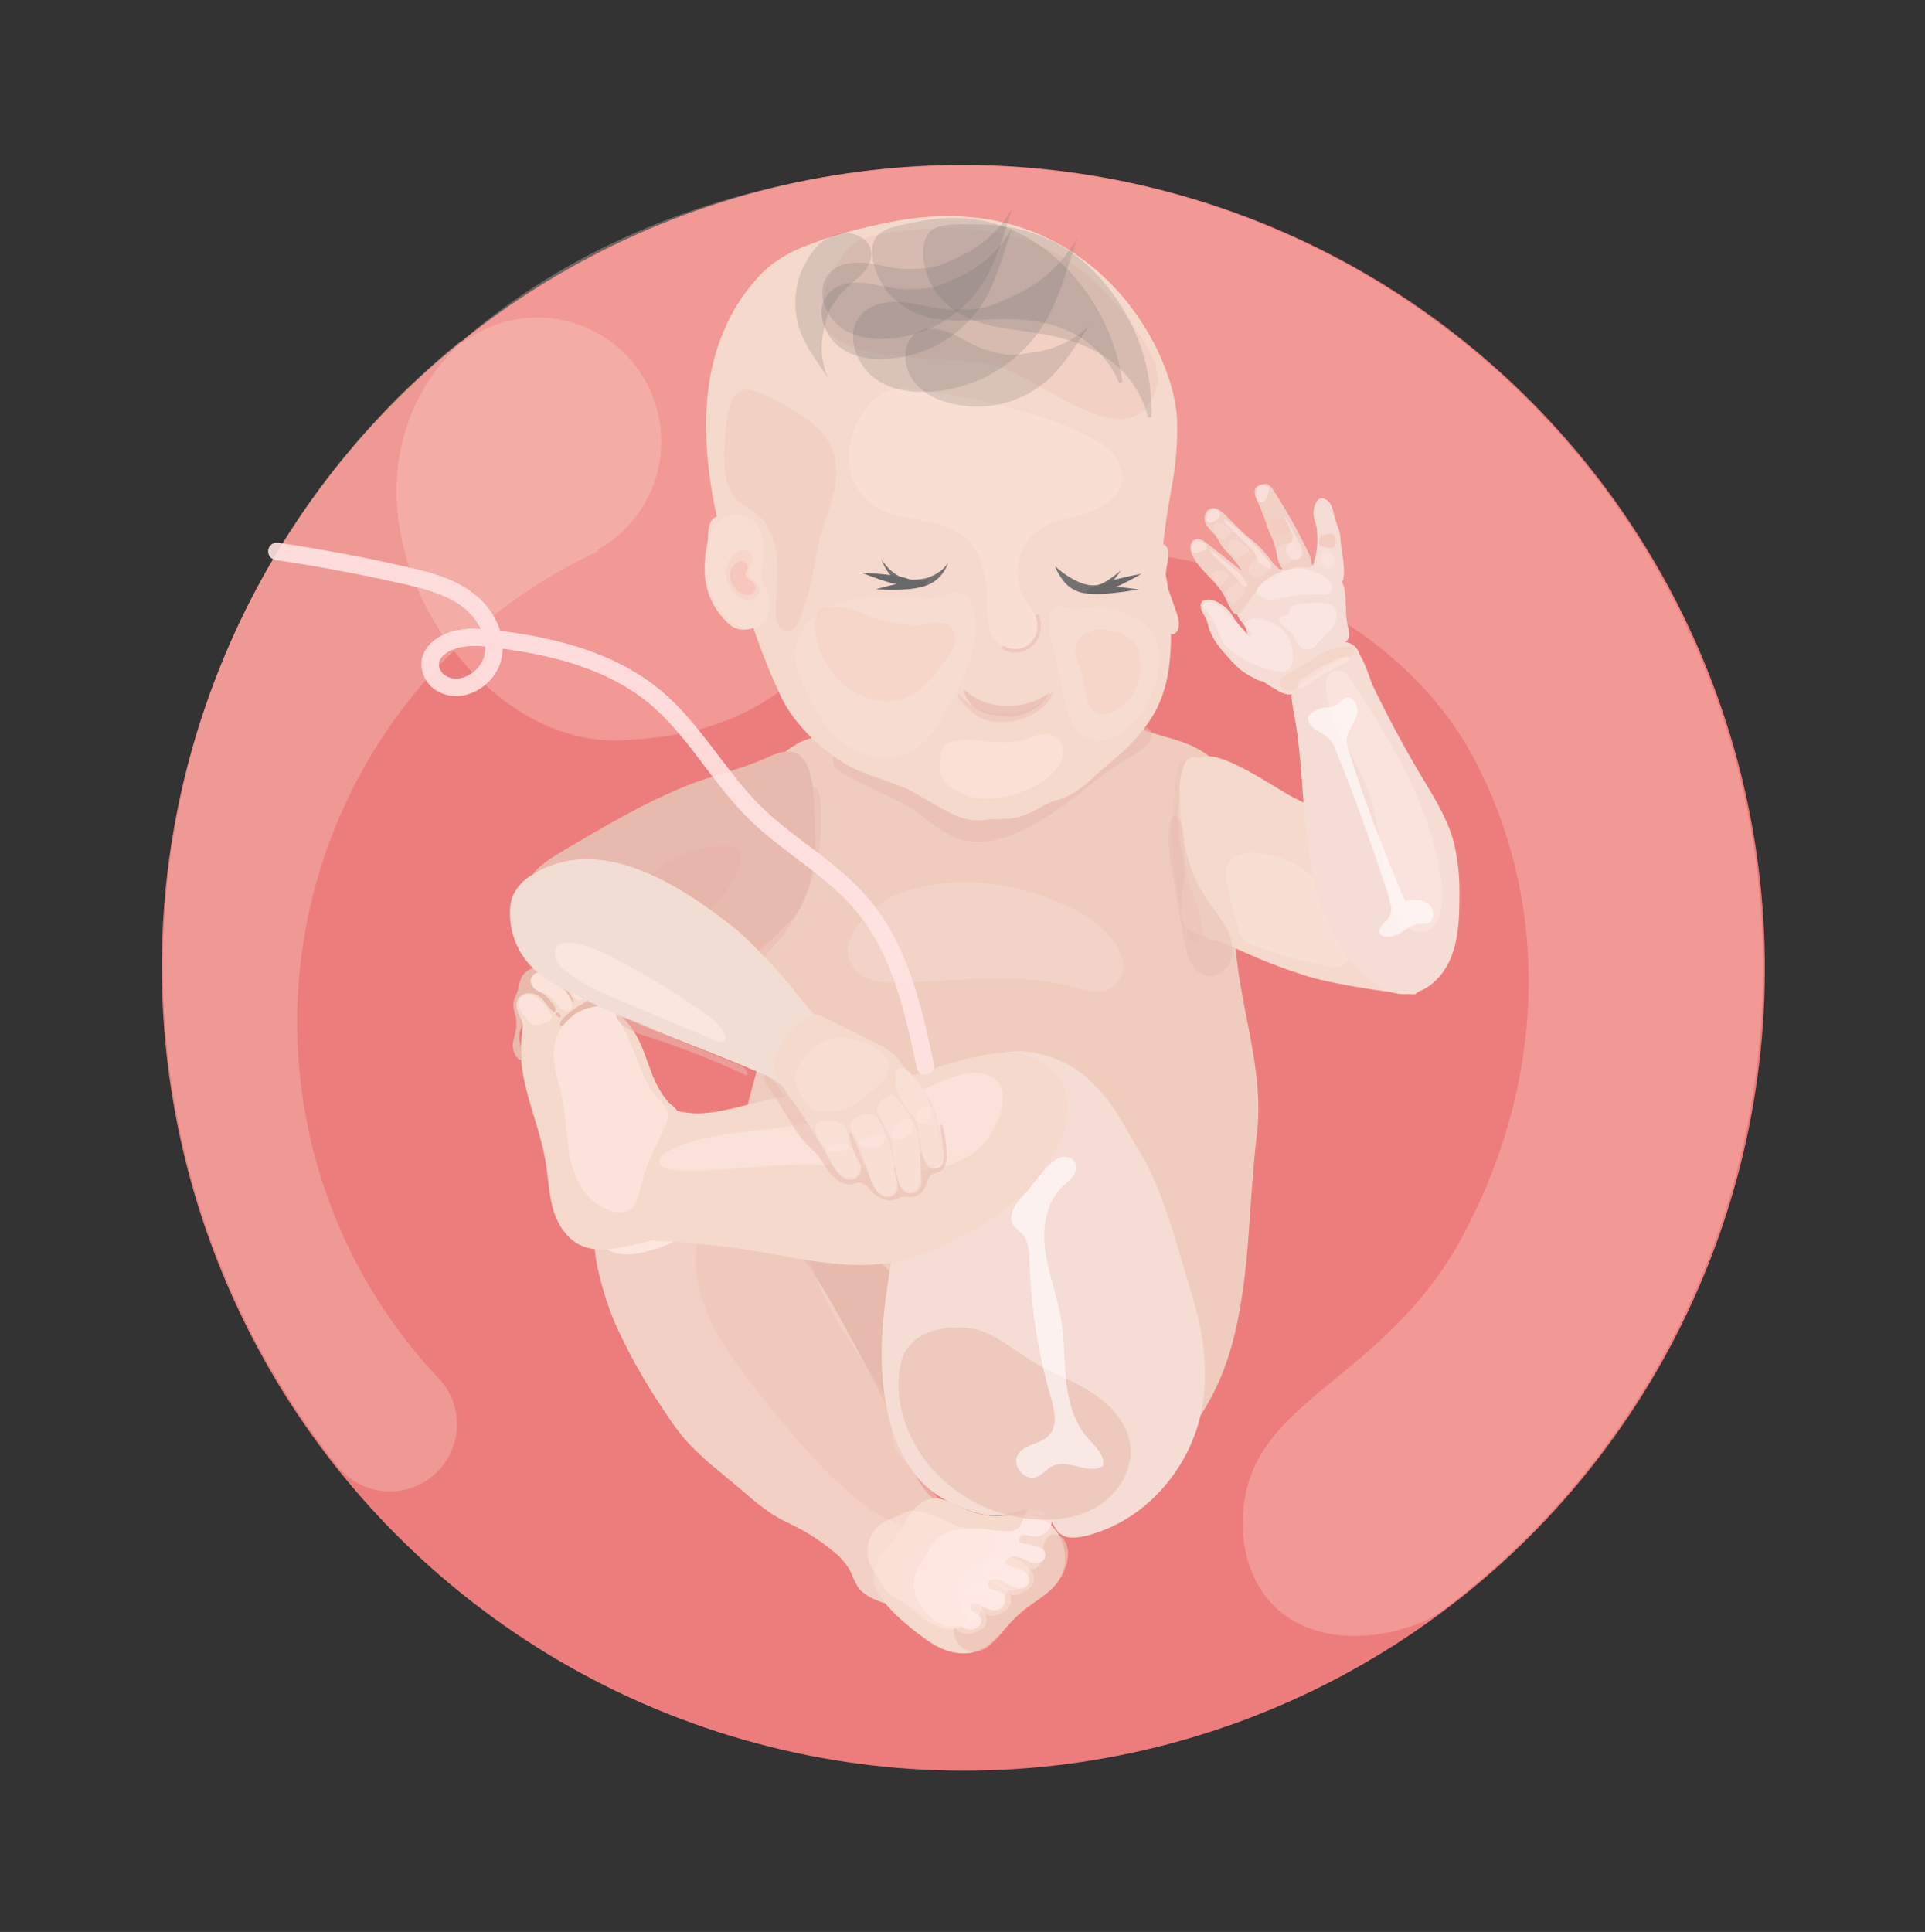 <svg width="280" height="281" xmlns="http://www.w3.org/2000/svg">
    <rect width="100%" height="100%" fill="#333333" stroke="none"/>
    <g fill="none" fill-rule="evenodd">
        <ellipse fill="#ED7D7D" fill-rule="nonzero" transform="rotate(-12.96 140.12 140.768)" cx="140.12" cy="140.768" rx="116.569" ry="116.785"/>
        <path d="M90.096 107.686c30.82-1.13 27.827-20.904 52.623-25.915 33.026-6.676 60.814 8.257 71.56 28.348 10.938 20.46 10.995 45.962-1.324 69.305-10.379 19.69-27.732 23.337-31.428 36.485-2.365 8.416.406 20.364 13.08 21.908 4.786.584 10.968-.756 14.74-3.246 42.834-31.87 58.601-88.806 38.28-138.23-20.32-49.424-71.542-78.716-124.353-71.114C102.738 28.174 83.8 35.82 68.85 48.2c-25.455 21.07-2.688 60.362 21.246 59.485z" fill="#FFD6CB" opacity=".3"/>
        <path d="M83.648 47.032a18.02 18.02 0 0 1 12.447 15.449 18.035 18.035 0 0 1-9.277 17.543l.171.19C65.048 90.338 49.292 110.4 44.634 134.147c-4.658 23.747 2.348 48.29 18.834 65.979a9.775 9.775 0 0 1 2.541 9.96 9.737 9.737 0 0 1-17.232 2.743C9.186 162.575 17.347 89.757 67.076 49.549c.05.114.108.228.159.343a17.954 17.954 0 0 1 16.414-2.858z" fill="#F5D9CC" opacity=".3"/>
        <path d="M110.518 112.031c-2.137 1.423-6.093 4.783-6.556 7.311a25.123 25.123 0 0 0-.057 9.756c1.47 6.848 6.67 12.672 7.044 19.691.266 5.024-2.03 9.814-2.752 14.794-1.046 7.17 1.186 14.393 1.51 21.634.202 4.56-.35 9.191.633 13.644.913 4.16 25.735 17.15 32.969 21.139 3.113 1.702 20.998-.96 23.37-3.862 8.584-10.538 13.225-14.825 14.854-35.488.343-4.376.723-11.097 1.268-15.454 1.376-11.167-3.842-21.457-3.125-32.687.26-4.033 1.027-8.054.786-12.068-.241-4.015-1.661-8.258-4.895-10.665-3.233-2.407-7.38-2.585-10.911-4.306-2.638-1.27-4.914-3.405-7.78-4.028-1.99-.431-4.057-.088-6.067.255l-31.301 5.348c-4.007.622-4.527 2.013-8.99 4.986z" fill="#F0CCBF" fill-rule="nonzero"/>
        <path d="M111.234 138.995c-.678.635-1.553 1.27-2.46 1.073-1.344-.318-1.579-2.16-1.268-3.513 1.148-4.967 5.427-8.587 7.355-13.307.526-1.27 1.807-8.714 3.398-8.803 1.699-.096 1.128 7.05 1.02 8.086a26.64 26.64 0 0 1-8.045 16.464z" fill="#E3AFA5" fill-rule="nonzero" opacity=".32"/>
        <path d="M86.742 177.925c.488-2 .45-3.176 1.015-4.262 2.238-4.326 5.528-8.01 9.973-9.363a8.943 8.943 0 0 1 5.25.045c2.206.686 4.171 2.16 6.086 3.601 6.042 4.567 10.448 9.014 16.484 13.58a80.934 80.934 0 0 1 10.05 9.668c4.551 5.317 7.797 10.913 9.306 17.823-3.296 3.881-11.114 3.634-15.66.839-6.568-4.034-8.667-13.339-14.132-19.056a25.797 25.797 0 0 0-7.418-5.19 40.802 40.802 0 0 0-16.066-4.198 7.722 7.722 0 0 1-3.322-.635c-1.04-.514-1.845-1.696-1.566-2.852z" fill="#F5D9CC"/>
        <path d="M86.742 177.925c.488-2 .45-3.176 1.015-4.262 2.238-4.326 5.528-8.01 9.973-9.363a8.943 8.943 0 0 1 5.25.045c2.206.686 4.171 2.16 6.086 3.601 6.042 4.567 10.448 9.014 16.484 13.58a80.934 80.934 0 0 1 10.05 9.668c4.551 5.317 7.797 10.913 9.306 17.823-3.296 3.881-11.114 3.634-15.66.839-6.568-4.034-8.667-13.339-14.132-19.056a25.797 25.797 0 0 0-7.418-5.19 40.802 40.802 0 0 0-16.066-4.198 7.722 7.722 0 0 1-3.322-.635c-1.04-.514-1.845-1.696-1.566-2.852z" fill="#E8B9AD"/>
        <path d="M89.462 192.464a81.657 81.657 0 0 0 7.07 12.615 39.588 39.588 0 0 0 3.17 4.358c1.425 1.556 2.968 3 4.615 4.319l4.546 3.811a30.762 30.762 0 0 0 3.652 2.782c1.154.705 2.371 1.27 3.563 1.868a29.338 29.338 0 0 1 5.028 3.353 9.522 9.522 0 0 1 2.536 2.859c.321.79.685 1.561 1.09 2.312.862 1.27 2.34 1.867 3.71 2.363.14.066.295.094.45.082.399-.07.481-.635.487-1.073a26.246 26.246 0 0 1 1.173-8.137 11.135 11.135 0 0 1 5.161-6.034 10.692 10.692 0 0 1-3.081-4.713c-1.813-5.082-4.286-9.916-6.759-14.711-1.071-2.084-2.238-4.11-3.34-6.18-7.768-14.54-12.282-15.575-13.404-17.722-2.688-5.17-.539-5.946-4.622-9.852-4.083-3.906-9.7 2.134-12.357 3.906-2.656 1.773-5.554 6.117-5.776 9.789-.247 4.294 1.427 10.055 3.088 14.005z" fill="#F2D0C6"/>
        <path d="M101.362 181.152c-1.09 6.644 2.803 13.428 7.006 18.884 5.377 6.987 11.184 14.17 18.019 19.398 1.325 1.01 7.316 3.85 8.876 4.085 1.56.235 3.284-.547 3.665-2.154.234-1.01-8.274-9.527-8.617-10.53-1.515-4.543.508-4.32-1.946-8.41-4.058-6.753-9.46-13.067-10.86-20.81-.362-1.975-.444-4.007-1.078-5.926-1.09-3.29-9.39-11.929-12.82-9.07-1.154.959-.07 4.7-.171 6.066-.229 2.972-1.598 5.545-2.074 8.467z" fill="#EDC4B6" opacity=".61"/>
        <path d="M134.908 238.61c2.168 1.544 4.882 2.376 7.202 1.538 2.606-.94 4.14-3.69 6.252-5.539 2.111-1.848 4.97-2.966 6.112-5.666a6.515 6.515 0 0 0-.33-5.456 6.1 6.1 0 0 0-4.299-3.176c-1.268-.19-2.536.108-3.804.197a12.065 12.065 0 0 1-5.649-1.01c-1.534-.667-3.068-1.677-4.666-1.55-1.902.146-3.272 1.906-4.166 3.652-1.42 2.833-4.558 4.618-4.501 7.953.044 3.214 5.433 7.343 7.849 9.058z" fill="#F5D9CC"/>
        <path d="M151.722 225.1a8.386 8.386 0 0 1-.4 2.192 1.27 1.27 0 0 1-1.629.864c.14 1.988-1.579 3.595-3.347 3.131a2.542 2.542 0 0 1-1.083 2.189 2.532 2.532 0 0 1-2.423.263 3.494 3.494 0 0 1-3.957 2.807c-.5 1.137.33 2.776 1.471 3.348 1.107.5 2.399.348 3.36-.394a13.963 13.963 0 0 0 2.429-2.54 21.054 21.054 0 0 1 3.132-3.012c1.585-1.238 3.366-2.248 4.622-3.893.925-1.213 2.092-3.945 1.052-5.749-1.173-2.083-2.967-1.099-3.227.794z" fill="#EDC4B6" opacity=".71"/>
        <path d="M147.043 231.897c.373.116.775.096 1.135-.057a5.126 5.126 0 0 0 1.338-.693c.338-.216.605-.527.767-.895a1.96 1.96 0 0 0-.127-1.493 3.683 3.683 0 0 0-.97-1.188c-1.591-1.36-5.072-2.109-6.27 0-.571.997.17 1.57 1.001 2.115.945.616 2.137 1.823 3.126 2.21z" fill="#FFE6DF" opacity=".44"/>
        <path d="M144.076 235.003a2.406 2.406 0 0 0 1.477-.35 2.538 2.538 0 0 0 1.401-1.27 2.093 2.093 0 0 0-.152-1.607 3.307 3.307 0 0 0-1.097-1.213c-1.566-1.08-3.988-.927-5.072.635-.792 1.118-.127 1.493.837 2.083.818.477 1.661 1.557 2.606 1.722z" fill="#FFE6DF" opacity=".44"/>
        <path d="M140.082 237.563a3.07 3.07 0 0 0 2.536-.566c.241-.122.457-.29.634-.495a1.711 1.711 0 0 0 .164-1.525 3.125 3.125 0 0 0-.919-1.32 3.046 3.046 0 0 0-2.86-.814c-2.212.718-1.68 3.983.445 4.72z" fill="#FFE6DF" opacity=".44"/>
        <path d="M134.959 225.824c-.235.56-3.17 3.38-1.573 6.632 2.796 5.621 6.144 3.741 6.417 4.008.686.706 1.808.74 2.536.076.353-.32.467-.829.285-1.27-.361-.718-1.642-.858-1.528-1.633a.634.634 0 0 1 .678-.47c.312.055.608.176.869.356.856.489 1.864.902 2.714.552.85-.349 1.204-1.822.399-2.413a4.337 4.337 0 0 0-1.325-.413c-.444-.146-.9-.635-.704-1.093a.672.672 0 0 1 .368-.324 2.494 2.494 0 0 1 2.048.33c.613.4 1.291.69 2.003.858a1.33 1.33 0 0 0 1.56-1.073c.07-.8-.679-1.487-1.401-1.753a10.48 10.48 0 0 1-2.175-.737c.12-.681.747-1.151 1.433-1.074.666.1 1.31.316 1.902.636.58.325 1.264.405 1.902.222a1.194 1.194 0 0 0 .488-1.728 1.642 1.642 0 0 0-.735-.47 8.457 8.457 0 0 0-2.27-.54.855.855 0 0 1-.374-.089c-.393-.235-.222-.94.177-1.099.424-.083.862-.05 1.268.096 1.174.274 2.38-.3 2.91-1.385.476-1.112-.133-2.776-1.268-3.1a1.855 1.855 0 0 0-1.306.134 2.41 2.41 0 0 0-1.027.946c-.443.756-.551 1.791-1.21 2.325a2.62 2.62 0 0 1-1.852.362c-3.982-.254-9.212-1.563-11.21 3.131z" fill="#FFEBE7" opacity=".86"/>
        <path d="M129.538 220.946a4.942 4.942 0 0 0-3.341 5.291c.042.421.145.834.304 1.226.178.39.39.765.634 1.118l1.268 1.995c.322.56.731 1.066 1.211 1.499.342.273.767.387 1.135.635 4.159 2.744 3.48 3.176 6.251 4.078a3.962 3.962 0 0 0 3.088-.273c.228-.178.488-.337.52-.636a1.96 1.96 0 0 0-.197-.933 20.045 20.045 0 0 1-.963-2.103 5.676 5.676 0 0 1 .234-3.252 2.427 2.427 0 0 1 .881-1.435c.28-.138.573-.245.875-.318 1.008-.35 1.725-1.309 2.708-1.721.324-.092.627-.245.894-.451.532-.528.31-1.57-.184-2.217a2.991 2.991 0 0 0-2.086-1.182c-.501-.038-.99.07-1.484.077a6.628 6.628 0 0 1-2.536-.636c-1.705-.705-3.38-1.613-5.154-1.905-1.776-.292-2.017.324-4.052 1.143" fill="#FFE6DF" opacity=".52"/>
        <path d="M94.224 181.978a18.444 18.444 0 0 0 5.135-2.135 7.963 7.963 0 0 0 3.405-4.446c.203-.737.279-1.524.532-2.242.254-.718.634-1.34.945-2.04a6.363 6.363 0 0 0 .368-3.251 4.626 4.626 0 0 0-1.833-3.227c-1.23-.807-2.732-.572-4.032-.152a18.226 18.226 0 0 0-9.637 7.412c-1.192 1.823-2.91 5.476-2.105 7.908 1.129 3.354 4.958 2.827 7.222 2.173z" fill="#FFEBE7" fill-rule="nonzero" opacity=".81"/>
        <path d="M171.395 120.358c.184 3.36 1.383 5.87.761 8.258-.621 2.388-.393 6.409 1.11 6.872 6.517 2.008 8.514 3.9 17.017 6.53 3.537 1.093 11.608 2.363 15.298 2.617 1.414.095 1.814-5.234 3.17-5.628a4.118 4.118 0 0 0 2.961-2.775 4.644 4.644 0 0 0-.45-2.922c-.976-2.173-2.726-3.894-4.438-5.552-2.422-2.356-3.36-1.645-6.08-3.646-3.342-2.458-8.68-6.263-12.433-8.029-2.568-1.206-11.127-7.507-13.84-5.818-2.816 1.734-3.221 6.778-3.076 10.093z" fill="#F5D9CC" fill-rule="nonzero"/>
        <path d="M131.028 116.712c3.1 1.582 5.51 4.485 8.876 5.418 7.304 2.033 16.174-6.13 20.834-9.629 1.635-1.226 3.468-2.172 5.141-3.347 1.674-1.175 1.7-2.008 1.598-2.478a1.091 1.091 0 0 0-.983-.902c-.419.06-.795.29-1.04.636-1.375 1.499-.633.514-2.003 2.02-1.61 1.778-2.796 2.254-4.818 3.544-3.532 2.248-2.2 1.27-5.814 3.41-3.614 2.141-8.54 4.123-12.313 2.186-6.923-3.557-13.314-4.745-16.693-7.305-2.625-1.994-3.215.762-2.175 1.55 1.947 1.455 7.767 4.059 9.39 4.897z" fill="#E8B9AD" opacity=".53"/>
        <path d="M171.281 112.082a48.748 48.748 0 0 0 1.598 23.787c.19.579.697 1.27 1.236 1.004.197-.138.34-.34.406-.572 2.593-6.46 2.137-13.707 1.268-20.611a10.051 10.051 0 0 0-.805-3.24c-.951-1.86-3.202-3.074-3.703-.368z" fill="#E8B9AD" fill-rule="nonzero" opacity=".22"/>
        <path d="M172.308 111.142a8.907 8.907 0 0 0-.722 3.576c-.01 1.222.05 2.443.177 3.658.195 2.202.406 4.407.634 6.613.075 1.152.26 2.294.552 3.41.31 1.049.805 2.033 1.135 3.075.405 1.27.564 2.617.906 3.92.068.371.234.718.482 1.003.545.533 1.471.374 2.118 0a5.368 5.368 0 0 0 2.174-3.45c.233-1.377.394-2.766.482-4.16.171-1.442.526-2.858.634-4.3a23.747 23.747 0 0 0-.754-6.155c-.374-1.855-.786-3.811-1.978-5.266a11.903 11.903 0 0 0-1.738-1.645c-1.204-1.016-3.189-2.223-4.102-.28z" fill="#F5D9CC" fill-rule="nonzero"/>
        <path d="M170.267 119.539c-.54 2.477-.133 5.043.279 7.546.551 3.354 1.103 6.714 1.775 10.049a9.96 9.96 0 0 0 .951 2.979 3.526 3.526 0 0 0 2.41 1.842c1.515.228 2.985-.991 3.423-2.465a6.031 6.031 0 0 0-.685-4.446 38.674 38.674 0 0 0-2.593-3.811 22.203 22.203 0 0 1-3.538-8.48c-.196-1.048-.196-2.306-.59-3.297-.36-.883-1.166-1.137-1.432.083z" fill="#E3AFA5" fill-rule="nonzero" opacity=".32"/>
        <path d="M178.452 126.215a4.976 4.976 0 0 0 .07 2.54c.443 2.118.98 4.212 1.61 6.282a3.053 3.053 0 0 0 2.352 2.471 58.77 58.77 0 0 0 10.886 3.075 3.462 3.462 0 0 0 1.598 0 2.433 2.433 0 0 0 1.515-2.357 6.876 6.876 0 0 0-.824-2.858c-1.61-3.507-3.722-7.966-7.374-9.744-2.402-1.162-8.603-3.201-9.833.59z" fill="#FFEFEC" opacity=".26"/>
        <path d="M102.497 83.581a10.724 10.724 0 0 0 3.17 6.847c.34.37.744.676 1.192.902.913.375 1.941.342 2.828-.089a4.689 4.689 0 0 0 1.965-1.842c1.554-2.54 1.091-5.678 0-8.429a11.248 11.248 0 0 0-2.136-3.665c-1.04-1.124-4.704-3.48-6.055-1.55-.596.852-.425 2.541-.583 3.488a19.809 19.809 0 0 0-.38 4.338z" fill="#F5D9CC"/>
        <path d="M166.361 65.377a4.25 4.25 0 0 0-.05 2.756c.424 1.906 1.077 3.703 1.445 5.596.457 1.89.374 3.872-.24 5.717a23.904 23.904 0 0 0 1.388-8.854 26.17 26.17 0 0 0-.634-4.383c-.222-1.03-1.021-2.687-1.909-.832z" fill="#6B6B6B" opacity=".2"/>
        <path d="M128.77 46.493c-.595 4.522-3.987 8.314-7.462 11.54-3.474 3.228-6.403 6.905-9.294 10.545-5.072 6.422-5.472 14.971-6.448 11.618-3.747-12.863-3.722-23.839-.495-31.55a26.39 26.39 0 0 1 6.144-9.3c2.485-2.311 7.78-5.182 11.285-3.855 4.198 1.614 6.816 6.771 6.27 11.002z" fill="#F5D9CC"/>
        <path d="M170.71 69.175c.433-2.753.596-5.542.489-8.327-.634-11.211-14.26-35.405-43.982-28.044-15.349 3.811-20.148 14.025-21.924 27.65-1.902 14.724-1.084 19.545 3.132 27.205 1.338 2.433 4.305 6.923 6.436 11.065.995 1.937 2.498 5.59 4.045 5.507 5.192-.273 3.1-14.559 8.204-15.588l28.321-5.716c2.34-.47 4.673-.978 7.018-1.417 1.345-.254 6.645 8.798 6.543 7.49-.659-8.576 1.37-17.303 1.719-19.825z" fill="#F5D9CC"/>
        <path d="M144.875 49.408c3.639.178 6.91 2 9.738 4.103 4.286 3.176 12.573 1.461 14.513 6.352 1.813 4.555-.527 13.638-.38 18.554.094 3.176 1.23 5.38 1.495 10.69.305 6.231-.215 10.436-1.997 13.974-1.439 2.871-4 5.609-6.6 7.705-2.89 2.331-4.691 4.846-8.33 5.717-1.725.425-3.805 2.648-7.438 2.617-3.03 0-2.073.21-4.171.178-2.961-.045-7.609-3.678-10.271-4.764-3.69-1.493-6.53-2.001-9.783-4.262-3.443-2.389-6.67-5.793-8.242-9.363a90.556 90.556 0 0 1-3.944-9.953 14.247 14.247 0 0 1-.323-6.174c.437-2.478 1.16-3.958 1.902-6.352.742-2.395.425-4.828.754-7.241.755-5.52 4.724-10.163 8.528-14.514a21.739 21.739 0 0 1 4.02-3.85c1.825-1.226 3.975-1.905 6.092-2.54 2.536-.782 5.13-1.57 7.773-1.684 2.365-.133 4.324.693 6.664.807z" fill="#F5D9CC"/>
        <path d="M138.915 92.296c.137.91-.09 1.837-.634 2.579a26.676 26.676 0 0 1-1.946 2.68 14.305 14.305 0 0 1-3.1 3.176 8.292 8.292 0 0 1-7.419.692 11.463 11.463 0 0 1-5.706-5.005 10.572 10.572 0 0 1-1.585-5.812 2.595 2.595 0 0 1 .324-1.27c.256-.368.619-.647 1.04-.8 1.844-.756 3.898.063 5.756.768a21.282 21.282 0 0 0 7.678 1.652c1.832 0 4.876-1.423 5.592 1.34z" fill="#F79084" opacity=".11"/>
        <path d="M106.67 74.873a3.587 3.587 0 0 0-2.594 1.46 7.355 7.355 0 0 0-1.268 2.783 11.85 11.85 0 0 0 2.384 10.163c2.726 3.24 5.072 2.083 5.706 1.454a3.897 3.897 0 0 0 .9-1.823c.755-2.883-1.515-3.652-.982-6.53 1.14-6.034-1.573-7.577-4.147-7.507z" fill="#FFE6DF" opacity=".35"/>
        <path d="M109.116 83.899c.236.257.488.499.755.724.162.166.297.357.4.565.152.286.21.613.164.934a1.592 1.592 0 0 1-1.528 1.181 2.711 2.711 0 0 1-1.794-.775 4.367 4.367 0 0 1-1.547-3.176 3.526 3.526 0 0 1 1.839-3.125c.386-.219.847-.263 1.268-.12.682.343.964 1.17.634 1.86-.298.668-.767 1.163-.19 1.932z" fill="#F79084" opacity=".1"/>
        <path d="M108.717 84.134c.202.15.414.285.634.406.131.096.247.211.342.343.142.181.22.405.222.635-.054.503-.439.907-.938.985a1.931 1.931 0 0 1-1.338-.33 3.004 3.004 0 0 1-1.433-2.014c-.148-.895.214-1.799.939-2.344.25-.2.572-.282.887-.228a.966.966 0 0 1 .634 1.2c-.184.496-.43.89.051 1.347z" fill="#F79084" opacity=".2"/>
        <path d="M120.243 47.128c2.853 2.23 6.575 3.112 10.214 3.24 3.64.126 7.26-.452 10.88-.852 5.072-.559 10.265-.768 15.172.54s8.743 5.209 11 9.744c.222-.09 2.086 5.348 2.301 5.253 1.395-17.347-10.48-26.335-20.542-30.66-8.172-3.513-16.541-3.094-24.44-1.049-2.537.635-9.695 2.401-13.74 6.231-2.606 2.471 6.62 5.577 9.155 7.553zM158.519 86.23c.233.071.461.156.684.254a.07.07 0 0 0 0 .044c.404.298.888.466 1.389.483.325.044.654.057.983.038a2.889 2.889 0 0 0 1.902-.864.915.915 0 0 0 .183-.28.986.986 0 0 0 .051-.266.248.248 0 0 0 0-.184c-.114-.153-.551.114-.69.165a11.77 11.77 0 0 1-.85.286c-.524.18-1.06.32-1.605.42a5.905 5.905 0 0 1-2.047-.096z" fill="#F5D9CC"/>
        <path d="M165.334 99.905a6.707 6.707 0 0 1-3.88 3.811 2.734 2.734 0 0 1-1.775.121 2.717 2.717 0 0 1-1.496-1.823c-.546-1.594-.533-3.347-1.09-4.935-.312-.89-.8-1.76-.736-2.706.107-1.645 1.933-2.808 3.626-2.833 1.54 0 4.115.635 5.015 1.982 1.18 1.708 1.103 4.49.336 6.383z" fill="#F79084" opacity=".11"/>
        <path d="m105.224 67.397-.324-.07"/>
        <path d="M128.207 81.428c1.8 2.382 3.404 3.246 6.187 2.737 1.199-.216 3.031-1.27 3.538-2.426a5.23 5.23 0 0 1-3.544 3.544 4.832 4.832 0 0 1-4.761-1.473 8.61 8.61 0 0 1-1.42-2.382zM159.647 85.086C160.845 84.87 163 83 163 83s-1.653 2.704-3.36 3.204a4.832 4.832 0 0 1-4.76-1.473 8.61 8.61 0 0 1-1.42-2.382s3.404 3.246 6.187 2.737z" fill="#6B6B6B" opacity=".927"/>
        <path d="M140.1 100.217a9.456 9.456 0 0 0 6.423 2.451 10.036 10.036 0 0 0 6.093-1.905 5.307 5.307 0 0 1-2.06 2.28c-2.378 1.385-3.424 1.309-5.998.96-2.574-.35-3.97-1.83-4.457-3.786z" fill="#EBBCB1" opacity=".72"/>
        <path d="M148.768 103.488a9.867 9.867 0 0 1-2.689.267 10.392 10.392 0 0 1-3.17-.42 7.494 7.494 0 0 1-3.506-2.49c-.114.585.349 1.137.767 1.563a10.263 10.263 0 0 0 2.295 1.906c1.03.51 2.175.744 3.323.68a9.344 9.344 0 0 0 4.615-1.201c1.04-.636 2.492-1.804 2.784-3.132-.736.407-1.357 1.169-2.061 1.658a7.843 7.843 0 0 1-2.358 1.169z" fill="#EBBCB1" opacity=".45"/>
        <path d="M154.638 109.236a4.013 4.013 0 0 1-.855 2.401c-1.345 1.906-3.475 3.005-5.643 3.716-3.253 1.067-7.088 1.27-9.84-.845a4.14 4.14 0 0 1-1.458-1.835 5.593 5.593 0 0 1-.057-2.7c.035-.42.156-.829.355-1.2.34-.47.84-.799 1.407-.922a11.284 11.284 0 0 1 3.868-.101c2.377.171 5.401.527 7.608-.527 1.813-.877 4.527-.7 4.615 2.013z" fill="#FFE6DF" opacity=".53"/>
        <path d="M139.91 86.312c1.16.566 1.7 1.963 1.902 3.259.679 4.56-1.566 8.962-3.74 12.99-1.44 2.667-3.03 5.481-5.706 6.84-3.17 1.62-7.203.636-9.999-1.626-2.796-2.261-4.558-5.615-5.877-9.013a10.357 10.357 0 0 1-.869-3.595 6.91 6.91 0 0 1 2.08-4.802 11.268 11.268 0 0 1 4.527-2.655c3.17-1.067 6.594-1.163 9.928-1.004 1.268.057 2.834.47 4.096.21s2.232-1.296 3.658-.604zM162.139 88.65c1.832.692 5.072 1.944 5.795 3.81 1.445 3.812.17 8.506-2.181 11.815a12.219 12.219 0 0 1-4.147 3.062 4.374 4.374 0 0 1-3.855-.133c-1.775-1.036-2.39-3.303-2.846-5.336l-1.852-8.29a10.76 10.76 0 0 1-.367-3.74c.228-1.665.71-1.817 2.149-1.512 2.41.502 4.945-.546 7.304.324z" fill="#FFE6DF" opacity=".23"/>
        <path d="M148.133 81.91a7.202 7.202 0 0 0 .926 5.234c.926 1.5 2.485 2.916 2.2 4.663a3.224 3.224 0 0 1-2.27 2.369 3.958 3.958 0 0 1-4.438-1.34 5.317 5.317 0 0 1-.773-2.255c-.21-1.442-.146-2.916-.216-4.37-.158-3.106-1.103-6.416-3.538-8.296-2.434-1.88-5.579-2.096-8.52-2.674-13.511-2.642-7.393-19.22-.197-18.738 6.086.381 21.987 3.36 29.33 8.302 2.022 1.378 6.808 8.048-5.872 10.722-3.265.686-5.801 2.522-6.632 6.384z" fill="#FFEDE9" opacity=".26"/>
        <path d="M169.405 79.243c.32.241.509.62.507 1.022.12 1.233-.393 2.446-.343 3.684.07.77.252 1.525.54 2.243.316.914.638 1.825.963 2.731.361 1.004.685 2.249 0 3.049a.76.76 0 0 1-.374.254c-.425.108-.774-.337-.99-.73a17.813 17.813 0 0 1-2.06-9.68c.045-.636.584-3.278 1.757-2.573z" fill="#F5D9CC"/>
        <path d="M121.023 48.862c5.598 4.446 17.239 2.394 24.055 4.389 6.815 1.994 20.11 14.489 23.28 2.68.444-1.645-.97-4.763-1.902-6.18-3.766-5.609-7.354-9.833-13.2-13.072-5.845-3.24-13.732-3.995-20.288-3.271-2.422.267-7.126.546-9.041 2.236-2.257 1.956-6.923 10.004-2.904 13.218z" fill="#EDC4B6" opacity=".41"/>
        <path d="M106.327 58.51a14.97 14.97 0 0 0-.8 4.383c-.183 2.293-.36 4.63.172 6.873.193.997.629 1.93 1.268 2.718.881.991 2.168 1.493 3.17 2.332 1.902 1.581 2.726 4.21 2.885 6.726.158 2.515-.222 5.03-.171 7.546-.017.553.07 1.104.253 1.626a1.503 1.503 0 0 0 2.727.369c.35-.506.607-1.069.76-1.665.438-1.359.882-2.718 1.224-4.11.634-2.54.926-5.125 1.61-7.621.54-1.976 1.32-3.875 1.801-5.87.58-1.982.58-4.09 0-6.072-.881-2.54-3.043-4.32-5.256-5.717a37.103 37.103 0 0 0-5.706-2.979c-1.737-.755-3.17-.463-3.937 1.461z" fill="#EDC4B6" opacity=".35"/>
        <g fill="#686868">
            <path d="M134.63 84.996c-.688.67-3.107.909-7.26.715 5.6-1.545 8.29-1.72 7.26-.715zM158.305 85.698c.754-.595 3.185-.579 7.294.048-5.73.951-8.423.844-7.294-.048z"/>
            <path d="M132.473 85.016c-.868.408-3.234-.157-7.1-1.696 5.62.216 8.4 1.083 7.1 1.696zM159.123 85.787c.518-.806 2.825-1.58 6.919-2.324-4.881 2.795-7.698 3.533-6.92 2.324z"/>
        </g>
        <path d="M150.86 89.628a3.746 3.746 0 0 1-.824 4.097 3.533 3.533 0 0 1-4.058.502" stroke="#EBBCB1" stroke-width=".515" opacity=".58" stroke-linecap="round" stroke-linejoin="round"/>
        <path d="M206.703 112.825c1.84 3.08 3.805 6.161 4.75 9.636.617 2.593.894 5.256.823 7.92 0 3.068-.107 6.219-1.268 8.988-1.16 2.77-3.544 5.082-6.428 5.234-2.537.121-4.92-1.403-6.778-3.284-4.546-4.605-6.606-11.3-7.513-17.785-.907-6.485-.85-13.091-2.042-19.55-.323-1.767-.722-3.691.038-5.247.634-1.27 1.833-1.976 3.044-2.541 1.21-.565 4.438-2.312 5.706-1.658 1.268.654 2.098 4.027 2.682 5.26a165.356 165.356 0 0 0 6.986 13.027z" fill="#F5DCD4"/>
        <path d="M181.9 97.695a4.321 4.321 0 0 1-.931-.915 2.742 2.742 0 0 1-.222-2.42c.247-.686.704-1.308.697-2.052a3.14 3.14 0 0 0-.786-1.784 3.913 3.913 0 0 1-.634-.972 2.125 2.125 0 0 1 .31-1.906c.391-.508.838-.97 1.332-1.378.681-.729 1.4-1.42 2.156-2.07a12.19 12.19 0 0 1 2.536-1.354c.73-.355 1.5-.615 2.295-.775 1.75-.28 3.57.413 5.186 1.315a3.64 3.64 0 0 1 1.034.775c.321.41.539.891.634 1.404.393 1.785.108 3.627.507 5.405.13.438.21.89.235 1.347.023.454-.226.88-.634 1.08a2.372 2.372 0 0 1 2.054 1.537c.034.075.045.16.031.241-.031.134-.17.19-.291.235-2.986 1.067-6.061 2.223-8.287 4.491-.443.45-1.008 1.105-1.705 1.118a4.142 4.142 0 0 1-1.655-.635 24.053 24.053 0 0 1-3.861-2.687z" fill="#F5DCD4"/>
        <path d="M191.12 75.324c.107.495.316.965.399 1.46.037.262.056.525.057.788a12.16 12.16 0 0 1-.165 3.036 14.893 14.893 0 0 0-.374 1.576 1.12 1.12 0 0 0 0 .476c.057.153.15.29.273.4.894.87 2.333.597 3.373 1.27.196.128.475.274.634.09a.4.4 0 0 0 .057-.16c.355-1.905-.273-3.912-.4-5.881a5.822 5.822 0 0 0-.082-.82 5.463 5.463 0 0 0-.273-.832c-.249-.68-.46-1.373-.634-2.077a6.131 6.131 0 0 0-.4-1.232c-.354-.711-1.394-1.366-1.965-.635a3.308 3.308 0 0 0-.5 2.54z" fill="#F5DCD4"/>
        <path d="M182.77 72.656c.291.603.526 1.13.767 1.753.221.5.414 1.014.577 1.537.272 1.08.875 2.058 1.217 3.119.26.807.361 1.651.577 2.47.117.395.3.766.539 1.1.222.349.101.533-.184.787-.76.68-1.775.991-2.587 1.607-1.357 1.036-2.029 2.77-3.208 4.015a.805.805 0 0 1-.59.324.932.932 0 0 1-.634-.47c-.551-.794-.862-1.728-1.35-2.541-1.186-2.02-3.322-3.354-4.375-5.444a2.456 2.456 0 0 1-.298-1.804c.085-.273.275-.5.527-.635.634-.317 1.268.134 1.82.56a230.06 230.06 0 0 1 4.906 3.9.05.05 0 0 0 .07-.07 18.352 18.352 0 0 0-1.75-2.237 12.575 12.575 0 0 1-1.027-1.15c-.418-.57-.69-1.27-1.147-1.79a10.271 10.271 0 0 1-1.135-1.27 1.96 1.96 0 0 1-.114-1.76 1.27 1.27 0 0 1 .57-.635 1.462 1.462 0 0 1 1.306.107c.405.242.772.542 1.09.89l1.39 1.384c.538.534 1.077 1.074 1.654 1.563.577.49 1.09.864 1.598 1.347.618.62 1.199 1.277 1.737 1.969.415.589.915 1.113 1.484 1.556.4.196.868.196 1.268 0a4.298 4.298 0 0 1 2.44-.318c.21.043.425.043.634 0a.355.355 0 0 0 .235-.127.388.388 0 0 0 .044-.216 4.904 4.904 0 0 0-.634-2.045 78.212 78.212 0 0 0-4.99-8.867 1.808 1.808 0 0 0-.957-.87 1.9 1.9 0 0 0-1.59.546c-.312.438-.109 1.238.12 1.715z" fill="#F2D0C6"/>
        <path d="M174.794 88.815c.209.502.558.94.748 1.448.087.265.162.534.222.807.5 1.905 1.902 3.493 3.271 4.96.42.475.871.92 1.35 1.335a12.042 12.042 0 0 0 2.41 1.454c.307.184.656.287 1.014.299a.488.488 0 0 0 .349-.14.744.744 0 0 0 .07-.635 12.85 12.85 0 0 0-.634-2.649 13.083 13.083 0 0 0-.634-1.334 9.181 9.181 0 0 0-1.06-1.69c-.303-.355-.633-.635-.963-1.01a14.96 14.96 0 0 1-1.553-1.905c-.364-.7-.9-1.295-1.56-1.728a5.069 5.069 0 0 0-1.331-.705 2.17 2.17 0 0 0-1.566.09c-.393.291-.298 1.003-.133 1.403z" fill="#F5DCD4"/>
        <path d="M183.1 89.977c.83.108 1.63.39 2.345.826.405.213.782.476 1.122.781a5.264 5.264 0 0 1 1.446 3.303 3.818 3.818 0 0 1-.159 1.779 1.63 1.63 0 0 1-1.268 1.073 2.487 2.487 0 0 1-.792-.07 17.885 17.885 0 0 1-5.706-2.28c-.69-.393-1.31-.9-1.833-1.499-1.185-1.46-1.382-3.576-2.682-4.929a2.958 2.958 0 0 1-.412-.464.54.54 0 0 1 .457-.895c.603-.035 1.199.148 1.68.514.492.372.941.798 1.338 1.27l2.612 2.884a.977.977 0 0 0 .393.305.285.285 0 0 0 .38-.184.433.433 0 0 0-.038-.216 1.817 1.817 0 0 0-.475-.699c-.526-.476-.824-.762-.14-1.162a2.93 2.93 0 0 1 1.731-.337zM182.84 86.198a.953.953 0 0 0 .253.35c.62.527 1.43.773 2.238.679a17.02 17.02 0 0 0 2.289-.47 22.29 22.29 0 0 1 4.742-.273c.375.046.755-.042 1.072-.248.346-.376.41-.933.158-1.378a2.767 2.767 0 0 0-1.071-1.061 7.128 7.128 0 0 0-4.832-.997 7.493 7.493 0 0 0-3.138 1.27c-.47.337-1.997 1.347-1.712 2.128z" fill="#FFEBE7" opacity=".64"/>
        <path d="M182.782 72.376c.052.177.146.338.273.47.123.13.296.202.475.197a.678.678 0 0 0 .343-.14 1.27 1.27 0 0 0 .5-.768c.039-.159.045-.33.09-.49.066-.14.113-.29.139-.444 0-.635-1.002-.762-1.395-.533a1.596 1.596 0 0 0-.425 1.708zM175.497 75.578a.503.503 0 0 0 .032.184.406.406 0 0 0 .222.197c.186.069.39.069.577 0 .182-.069.352-.163.507-.28.176-.109.33-.249.457-.413a.674.674 0 0 0-.248-1.035 1.127 1.127 0 0 0-.539-.114c-.773.025-1.033.762-1.008 1.46zM173.335 79.44a.82.82 0 0 0 .09.698c.128.135.293.23.475.273a.538.538 0 0 0 .234.045.557.557 0 0 0 .229-.108c.194-.132.408-.233.634-.299.215-.057.475-.12.532-.343a.433.433 0 0 0 0-.222.965.965 0 0 0-.456-.533 2.533 2.533 0 0 0-.634-.235 1.519 1.519 0 0 0-.47-.064c-.386.032-.551.457-.634.788z" fill="#FFEBE7" opacity=".58"/>
        <path d="M176.233 80.462c1.23 1.493 2.847 2.605 4.013 4.148.17.274.397.508.666.686.171.089.425.095.494-.083a.483.483 0 0 0-.076-.368 5.82 5.82 0 0 0-.577-.94 7.183 7.183 0 0 0-1.103-1.06l-2.193-1.824-1.066-.889c-.5-.42-.488-.07-.158.33zM187.772 77.312c.254.398.317.89.171 1.34-.152.28-.475.413-.634.667-.18.24-.255.542-.21.838a1.504 1.504 0 0 0 1.072 1.2c.548.126 1.1-.192 1.268-.73a2.36 2.36 0 0 0-.424-1.651l-1.68-3.087c-.07-.127-.248-.635-.394-.635-.247-.051.038.4.076.489.221.537.473 1.061.755 1.569z" fill="#FFEBE7" opacity=".5"/>
        <path d="M193.408 82.527a1.116 1.116 0 0 1-1.052-.68 2.227 2.227 0 0 1-.146-.635 8.966 8.966 0 0 1 .127-3.113c.05-.222.165-.495.393-.476.228.02.317.241.4.438.103.235.184.48.24.73.033.427.09.851.171 1.271.124.32.28.626.463.915.305.635.07 1.486-.596 1.55zM181.73 82.273a1.094 1.094 0 0 0-.12.825c.147.368.43.664.792.826.13.088.28.138.437.146a.842.842 0 0 0 .368-.133l1.09-.635c.254-.14.54-.324.584-.636-.001-.23-.08-.454-.222-.635a5.08 5.08 0 0 0-.634-.775.983.983 0 0 0-.285-.222.785.785 0 0 0-.558 0 2.753 2.753 0 0 0-1.452 1.239zM186.428 79.3a1.166 1.166 0 0 0-.679.457c-.11.28-.11.59 0 .87.1.355.235.697.406 1.023.05.11.122.21.21.292.137.11.313.159.488.134.262-.039.514-.13.741-.267l1.395-.73a.273.273 0 0 0 .12-.096.3.3 0 0 0 0-.19 2.733 2.733 0 0 0-.982-1.76c-.444-.305-1.268.108-1.7.267z" fill="#FFEBE7" opacity=".21"/>
        <path d="M184.627 76.308c.007.22.057.435.146.635.08.212.17.424.266.636.06.168.169.316.31.425.204.083.432.083.635 0l1.154-.286a.83.83 0 0 0 .317-.127.636.636 0 0 0 .177-.578 2.035 2.035 0 0 0-.234-.635c-.216-.426-.488-.896-.932-.997a1.43 1.43 0 0 0-.634.032c-.425.114-1.198.266-1.205.895z" fill="#F2CEC0"/>
        <path d="M191.969 80.373c-.268.222-.44.538-.482.883-.072.315-.007.645.178.909.202.202.46.34.741.393l1.021.299c.098.034.2.053.305.057a.634.634 0 0 0 .532-.394c.085-.229.109-.476.07-.717a2.003 2.003 0 0 0-.393-1.042c-.238-.281-.59-.44-.958-.432-.386-.038-.665-.21-1.014.044z" fill="#FFEBE7" opacity=".21"/>
        <path d="M192.102 77.998a1.45 1.45 0 0 0-.24.813.636.636 0 0 0 0 .273.635.635 0 0 0 .24.254c.562.37 1.263.465 1.902.254a.342.342 0 0 0 .165-.102c.03-.05.05-.106.057-.165.075-.294.099-.6.07-.902a.953.953 0 0 0-.495-.736 1.658 1.658 0 0 0-.925 0c-.254.057-.565.044-.774.31z" fill="#F2CEC0"/>
        <path d="M187.189 89.444c-.222.095-.47.12-.704.197a.634.634 0 0 0-.387.28.7.7 0 0 0 .127.73c.186.196.4.365.634.501a5.078 5.078 0 0 1 1.452 1.646 3.71 3.71 0 0 0 1.027 1.467 1.684 1.684 0 0 0 1.902-.248c.489-.473.946-.978 1.37-1.512.412-.369.806-.759 1.179-1.168a3.18 3.18 0 0 0 .634-1.62 1.909 1.909 0 0 0-.172-1.093 1.725 1.725 0 0 0-1.008-.78 4.316 4.316 0 0 0-1.268-.153 13.505 13.505 0 0 0-3.233.235c-.317.07-.945.14-1.116.463-.171.324.108.813-.437 1.055z" fill="#FFEBE7" opacity=".64"/>
        <path d="m178.978 80.31.596.68a.52.52 0 0 0 .222.177.45.45 0 0 0 .33-.07l.862-.45c.31-.16.634-.375.697-.737.013-.1-.01-.201-.063-.286-.108-.165-.323-.19-.5-.267-.483-.203-.787-.838-1.269-.864a1.037 1.037 0 0 0-.875 1.817zM176.892 77.687c.123.173.254.34.393.501.102.143.25.247.419.293a.557.557 0 0 0 .323-.077c.355-.211.661-.495.9-.832a.445.445 0 0 0 .083-.133.382.382 0 0 0 0-.229 2.244 2.244 0 0 0-1.902-1.15c-.786.134-.57 1.118-.216 1.627zM179.023 87.595c.126.178.31.375.507.318.196-.057.215-.203.285-.337.246-.394.57-.733.951-.997a.914.914 0 0 0 .374-.483c.07-.324-.184-.635-.412-.895-.228-.26-.5-.49-.78-.4a.735.735 0 0 0-.222.133c-.279.216-.558.438-.843.635-.133.095-.463.222-.545.369-.247.432.437 1.295.685 1.657zM176.956 84.737a.634.634 0 0 0 1.173-.05l.24-.274a.89.89 0 0 0 .298-.635c-.076-.635-1.318-1.029-1.8-.8-.824.355-.406 1.257.089 1.76zM178.446 92.353a1.756 1.756 0 0 0-.153.75c.014.231.098.453.241.635a.552.552 0 0 0 .343.222c.222 0 .386-.172.513-.35.326-.457.643-.92.951-1.39a.82.82 0 0 0 .159-.369.597.597 0 0 0-.425-.572.95.95 0 0 0-.71.096 1.625 1.625 0 0 0-.92.978z" fill="#FFEBE7" opacity=".21"/>
        <path d="m178.858 76.69 2.86 2.832c.313.283.584.61.804.972.167.418.36.826.577 1.22.252.308.571.556.932.724.15.093.32.152.495.171a.387.387 0 0 0 .4-.254.7.7 0 0 0-.204-.565 39.49 39.49 0 0 0-5.915-5.825c-.165-.14-.716-.635-.704-.184-.025.292.54.718.755.908z" fill="#FFEBE7" opacity=".5"/>
        <path d="M192.94 98.902c-.174.825-.142 1.68.094 2.49a25.553 25.553 0 0 0 2.118 5.951c.906 1.798 2.022 3.481 2.878 5.304 2.587 5.463 2.726 11.72 4.083 17.614a8.723 8.723 0 0 0 1.744 3.989c.982 1.086 2.663 1.677 3.962.99 1.046-.552 1.579-1.752 1.8-2.908a14.521 14.521 0 0 0-.075-4.917c-1.585-10.417-7.272-19.69-12.997-28.539-.964-1.499-2.961-2.248-3.608.026z" fill="#FFEBE7" opacity=".39"/>
        <path d="M186.225 99.683c.31.624 1.012.947 1.686.775a3.17 3.17 0 0 0 1.097-.711 32.006 32.006 0 0 1 4.571-3.024 10.77 10.77 0 0 1 2.708-1.27c.282-.03.543-.166.729-.381a.668.668 0 0 0-.26-.845 1.589 1.589 0 0 0-.939-.197 8.307 8.307 0 0 0-3.588 1.06c-1.116.585-2.15 1.31-3.22 1.963-.635.4-1.332.769-1.966 1.2-.501.325-1.154.706-.818 1.43z" fill="#F2CEC0" opacity=".47"/>
        <path d="M189.217 100.128c.234-.04.452-.141.634-.293a28.521 28.521 0 0 1 4.756-2.928 4.537 4.537 0 0 0 1.363-.756.496.496 0 0 0 .196-.432.368.368 0 0 0-.266-.254.83.83 0 0 0-.38 0 8.051 8.051 0 0 0-1.903.864c-.494.242-1.02.413-1.508.635-.389.21-.764.442-1.123.7-.348.24-.69.5-1.052.71-.22.104-.431.223-.634.356-.393.324-1.015 1.474-.083 1.398z" fill="#FFEBE7" opacity=".39"/>
        <path d="M154.226 154.29c4.59 2.045 7.437 6.015 9.821 10.296 1.167 2.096 2.638 4.32 3.614 6.505 2.454 5.513 3.994 11.668 5.757 17.416 1.762 5.749 2.536 11.916 1.11 17.747-1.84 7.394-7.425 14.076-14.88 16.63-7.761 2.655-5.276-2.497-8.516-3.176-4.533-.928-4.584 3.004-13.314-1.391-5.883-2.96-8.362-9.44-9.231-15.817-.869-6.377 0-12.85 1.09-19.195a245.318 245.318 0 0 1 3.71-17.467c2.27-9.04 10.93-15.969 20.84-11.548z" fill="#F5DCD4" fill-rule="nonzero"/>
        <path d="M91.713 175.118c-.045 1.753.285 3.754 1.813 4.713a6.584 6.584 0 0 0 3.17.705c4.675.263 9.332.787 13.948 1.569 6.72 1.137 13.625 2.814 20.289 1.27 3.322-.769 6.384-2.312 9.408-3.811a21.67 21.67 0 0 0 4.578-2.814c1.135-.99 4.508-3.017 6.118-5.456 2.181-3.31 4.147-6.04 4.191-9.954a7.69 7.69 0 0 0-1.02-4.446 7.828 7.828 0 0 0-2.435-2.147 9.339 9.339 0 0 0-5.744-1.639c-3.741.191-9.054 1.906-12.592 3.081-7.342 2.484-15.362 2.306-22.926 4.059-2.536.584-4.99 1.353-7.57 1.6a12.986 12.986 0 0 1-3.715-.12c-1.477-.286-1.642-.635-2.65.597a20.984 20.984 0 0 0-4.863 12.793z" fill="#F5D9CC" fill-rule="nonzero"/>
        <path d="M94.712 155.859c-.818-2.122-1.459-4.339-2.77-6.219-1.136-1.632-2.753-2.966-3.608-4.75a6.692 6.692 0 0 0-.951-1.748 8.435 8.435 0 0 0-.964-.787c-1.008-.807-1.661-1.95-2.587-2.84-.926-.889-2.352-1.537-3.538-1.003-.995.45-1.445 1.543-1.813 2.54a2.083 2.083 0 0 0-1.864.585c-.3.357-.532.766-.685 1.207l-.887 2.134c-.634 1.53.424 2.738.716 3.303.4.781.216 1.702.108 2.54-.78 6.175 2.498 12.07 3.506 18.243.374 2.287.437 4.624 1.09 6.854.654 2.23 2.042 4.408 4.255 5.323 2.212.914 4.742.413 7.088-.102l2.745-.635c.429-.06.838-.217 1.198-.457.9-.712.565-2.077.26-3.176a16.035 16.035 0 0 1 0-8.6 32.36 32.36 0 0 1 1.693-4.27c.254-.577 1.015-1.638.837-2.292-.146-.546-1.033-1.055-1.395-1.474a14.375 14.375 0 0 1-2.434-4.376z" fill="#F5D9CC" fill-rule="nonzero"/>
        <path d="M83.883 147.41a6.706 6.706 0 0 0-3.081 3.945c-.78 2.808.418 5.717.995 8.569.431 2.096.52 4.243.792 6.352a16.06 16.06 0 0 0 1.814 6.123 7.92 7.92 0 0 0 5.072 3.887c.45.1.918.1 1.37 0a2.753 2.753 0 0 0 1.73-1.53c.293-.72.506-1.47.634-2.236.704-2.929 2.092-5.66 3.36-8.41.44-.73.614-1.59.495-2.433a4.796 4.796 0 0 0-1.268-1.81c-1.775-1.988-2.67-4.504-3.614-6.911a30.714 30.714 0 0 0-1.623-3.659c-.438-.794-1.122-2.28-1.96-2.737-1.235-.648-3.62.216-4.716.85zM77.676 144.876a1.798 1.798 0 0 0-1.42-.19 1.436 1.436 0 0 0-.73 1.683c.214.637.552 1.224.996 1.728.22.371.538.675.92.876.398.137.83.137 1.23 0 .437-.12 1.267-.355 1.52-.768.254-.413-.164-.858-.386-1.213a5.565 5.565 0 0 0-2.13-2.116zM77.213 142.666c.026.553.342 1.05.83 1.308.373.18.756.334 1.148.464.528.22.998.562 1.37.997.291.35.52.75.836 1.074.317.363.79.548 1.269.495a.71.71 0 0 0 .36-.165.75.75 0 0 0 .197-.635 2.48 2.48 0 0 0-.462-1.118 11.163 11.163 0 0 0-3.17-3.176 1.602 1.602 0 0 0-1.51-.368c-.485.17-.825.61-.868 1.124zM80.009 140.278c-.046.35.062.703.298.965.237.264.5.502.786.712a9.175 9.175 0 0 1 2.226 2.68c.123.289.315.544.557.743.265.199.638.16.856-.089a.68.68 0 0 0 .083-.362 3.415 3.415 0 0 0-.514-1.62 10.98 10.98 0 0 0-1.94-2.54c-.507-.477-2.054-1.988-2.352-.49zM82.31 139.966c.377.436.802.826 1.268 1.163a4.834 4.834 0 0 1 1.3 1.848c.131.529.378 1.021.723 1.442a.5.5 0 0 0 .412.165c.28-.057.31-.425.254-.692-.368-1.696-1.63-3.068-2.86-4.338-.234-.242-.634-.636-.995-.515-.361.12-.304.642-.102.927zM86.501 143.549a4.24 4.24 0 0 0 .634 1.493c.08.13.186.242.311.33.13.089.296.108.444.05a.451.451 0 0 0 .228-.495 1.227 1.227 0 0 0-.273-.514 10.792 10.792 0 0 0-.83-.96c-.273-.292-.653-.527-.514.096z" fill="#FFEBE7" fill-rule="nonzero" opacity=".58"/>
        <path d="M75.907 148.58c-.19-.515-.457-1.004-.634-1.531a2.214 2.214 0 0 1 0-1.607 1.94 1.94 0 0 1 1.902-.985c.754.088 1.44.478 1.902 1.08.482.635 1.306 1.804 1.617 1.607.494-.311-.723-1.937-1.592-2.509-.279-.184-.59-.33-.875-.502a1.848 1.848 0 0 1-1.058-1.55 1.377 1.377 0 0 1 1.058-1.143 2.235 2.235 0 0 1 1.63.273c.474.292.893.667 1.236 1.105.19.223.419.477.717.445.24-.222 0-.603-.254-.82-.406-.361-.672-.635-1.071-.99a1.907 1.907 0 0 1-.635-1.309.743.743 0 0 1 .996-.597c.169.103.332.216.488.337.168.117.39.117.558 0 .285-.26-.089-.877.266-1.042a.532.532 0 0 0 .165-.076c.12-.114-.07-.286-.234-.33a2.387 2.387 0 0 0-2.055.432c-.526.425-.843 1.067-1.407 1.448a5.7 5.7 0 0 1-1.122.495 3.132 3.132 0 0 0-1.528 1.112 7.702 7.702 0 0 0-.634 2.051c-.229.756-.691 1.474-.685 2.262.043.467.141.927.292 1.372a5.619 5.619 0 0 1 0 2.667c-.14.457-.252.922-.336 1.392-.091.817.159 1.635.69 2.26.115.14.324.274.47.166a.35.35 0 0 0 .101-.299c0-1.359-.634-2.75-.17-4.04.19-.36.262-.771.202-1.174zM82.488 140.576a8.716 8.716 0 0 1 2.416 3.678c.07.171.12.476.285.42.165-.058-.095-.363-.12-.465a7.405 7.405 0 0 0-.165-.527 7.57 7.57 0 0 0-1.832-2.84 3.172 3.172 0 0 0-.483-.425c-.215-.14-.31-.006-.101.16zM82.089 143.733l1.122 1.823c.063.102.158.222.285.19a6.496 6.496 0 0 0-.634-1.213c-.152-.228-.507-.959-.792-1.01a.197.197 0 0 0 .019.21zM81.309 147.982c.034.034.08.052.127.051a.146.146 0 0 0 .101-.101.458.458 0 0 0-.165-.483c-.133-.108-.558-.311-.539-.038.02.273.33.457.476.571zM85.658 141.936c.134.154.257.317.368.489.084.16.146.33.184.508 0 .038 0 .089.07.095a.14.14 0 0 0 .07 0 .475.475 0 0 1 .45.089c.329.229.513.635.868.8.101-.133 0-.324-.064-.463a3.473 3.473 0 0 0-.59-.712c-.29-.267-.633-.483-.9-.768a4.445 4.445 0 0 1-.43-.534 1.987 1.987 0 0 0-.305-.368c-.146-.127-.323-.16-.24.089.058.108.128.21.208.304.095.163.198.32.311.47zM85.48 145.474c-.43.347-.895.647-1.388.895-.658.423-1.278.903-1.851 1.436a2.127 2.127 0 0 0-.755.984c-.038.14 0 .33.12.388.121.057.318-.064.432-.185a9.726 9.726 0 0 1 1.902-1.715 7.862 7.862 0 0 1 4.317-.952c.153 0 .362 0 .38-.178a.216.216 0 0 0-.164-.216.918.918 0 0 0-.298 0 1.8 1.8 0 0 1-1.458-.775c-.178-.26-.159-.47-.526-.286-.265.166-.504.37-.71.603z" fill="#E8B9AD" fill-rule="nonzero"/>
        <path d="M140.728 156.138a17.99 17.99 0 0 0-4.875 1.645 83.758 83.758 0 0 1-23.148 6.352c-5.357.635-10.968.858-15.717 3.418-.545.292-1.141.73-1.129 1.346 0 .864 1.122 1.194 1.978 1.27 7.215.458 14.437-1.073 21.658-.73 3.804.184 7.608.89 11.412.946 3.804.058 7.805-.597 10.893-2.852 4.09-3.023 6.987-12.386-1.072-11.395z" fill="#FFEBE7" fill-rule="nonzero" opacity=".52"/>
        <path d="M130.996 198.454c-1.135 5.336 1.015 11.059 4.578 15.181a22.044 22.044 0 0 0 14.195 7.28c3.475.38 7.152-.07 10.094-1.957 2.942-1.886 4.99-5.386 4.514-8.854-.393-2.833-2.352-5.24-4.66-6.924-2.308-1.683-4.983-2.77-7.551-4.033-3.1-1.531-5.935-4.142-9.073-5.45-2.396-.985-10.753-1.55-12.097 4.757z" fill="#E8B9AD" opacity=".56"/>
        <path d="M124.675 141.364c1.382 1.397 3.55 1.556 5.516 1.543 8.553-.05 17.277-1.607 25.544.572 2.124.559 4.622 1.27 6.34-.102a3.994 3.994 0 0 0 1.186-3.862 7.683 7.683 0 0 0-2.092-3.633c-2.27-2.407-5.294-3.97-8.382-5.157-6.873-2.643-14.329-3.31-21.391-.998-3.944 1.29-11.09 7.21-6.72 11.637z" fill="#FFEBE7" opacity=".2"/>
        <path d="M100.044 114.216c-6.34 2.54-12.23 6.034-18.063 9.49-1.788 1.06-3.633 2.172-4.736 3.81-1.573 2.383-1.268 5.413-.565 8.112 1.09 4.04 3.938 5.488 7.418 8.175 3.481 2.687 7.792 5.564 12.047 4.033 1.952-.705 3.575-1.111 5.205-2.324 4.825-3.602 9.624-7.4 13.72-11.675.868-.908 3.905-5.082 3.462-13.51-.248-4.682.31-13.549-6.524-10.329-3.684 1.76-8.705 2.91-11.964 4.218z" fill="#E8B9AD"/>
        <path d="M100.399 123.903c-1.712.533-4.438 2.013-5.637 3.353-1.02 1.144.38 4.218-.215 5.634a20.789 20.789 0 0 0-1.129 4.326l-.513 2.776a7.852 7.852 0 0 0-.159 3.074 2.666 2.666 0 0 0 1.966 2.153c1.483.248 2.675-1.2 3.366-2.54 2.023-3.9 3.025-8.493 6.207-11.523 1.09-1.041 4.223-5.608 3.17-7.317-.913-1.518-5.592-.394-7.056.064z" fill="#E6AFA4" opacity=".38"/>
        <path d="M115.514 144.07c1.046 1.543 3.392 3.754 4.114 5.488.939 2.242 2.207 4.643 1.535 6.987-.634 2.185-2.872 3.544-5.072 3.735-2.2.19-2.701-3.005-4.73-3.881-10.474-4.516-18.348-7.038-26.914-11.326-2.644-1.32-5.427-2.54-7.437-4.783a11.21 11.21 0 0 1-2.828-7.8 6.47 6.47 0 0 1 .394-2.153 6.918 6.918 0 0 1 2.98-3.176c9.725-5.996 21.315 1.556 29.12 7.699 2.567 2.026 7.982 7.952 8.838 9.21z" fill="#F2DDD5"/>
        <path d="M121.797 170.208c.23.457.564.853.976 1.156a1.608 1.608 0 0 0 1.714-.011c.522-.333.807-.936.733-1.552a4.044 4.044 0 0 0-.583-1.385c-.634-1.143-1.496-3.442-.97-3.734.26-.07.5.8.685 1.238a108.69 108.69 0 0 0 3.17 6.88c.153.365.38.696.666.971a1.456 1.456 0 0 0 2.377-.915c.159-1.086-.945-3.055-.45-3.176.704-.05.387 2.586 1.268 3.481.6.559 1.53.559 2.13 0 .698-.68.577-1.816.393-2.77-.184-.952-.279-3.175.28-2.8.266.082.221 1.137.538 1.613a1.268 1.268 0 0 0 2.435-.406 4.276 4.276 0 0 0 0-1.55l-.457-3.716c.28 0 .438.305.501.578.287 1.188.461 2.4.52 3.62.05 1.023-.12 2.274-1.052 2.687-.385.1-.762.225-1.129.375-.634.387-.666 1.27-.976 1.944a2.403 2.403 0 0 1-2.143 1.372 5.132 5.132 0 0 0-1.344 0c-.249.088-.49.194-.723.317-1.224.521-2.65-.171-3.563-1.137-.552-.584-1.135-1.34-1.934-1.27a4.431 4.431 0 0 0-.716.184c-1.148.292-2.34-.381-3.133-1.27-.792-.89-1.318-1.976-2.073-2.89-.634-.737-1.357-1.34-1.997-2.052a18.383 18.383 0 0 1-1.902-2.719l-2.568-4.18c-.513-.831-1.356-1.568-1.4-2.54 0-.635 2.212.794 3.486 2.23a20.619 20.619 0 0 1 2.048 2.604c.304.578.57 1.143.913 1.709l2.752 4.567 1.528 2.547z" fill="#E8B9AD" opacity=".53"/>
        <path d="M120.928 169.128a5.38 5.38 0 0 0 1.471 1.963 1.773 1.773 0 0 0 2.257-.051 1.826 1.826 0 0 0 .33-1.601 8.903 8.903 0 0 0-.603-1.582c-.412-.984-1.103-3.017-.697-3.118.31-.09 1.268 2.858 1.902 4.287.31.693.634 1.379.888 2.09.233.834.637 1.61 1.185 2.28.634.635 1.68.87 2.327.299a2.08 2.08 0 0 0 .438-1.95c-.127-.686-.565-2.052-.35-2.052.216 0 .35 1.391.54 2.084.19.692.697 1.562 1.407 1.676a1.623 1.623 0 0 0 1.706-1.124c.228-.807.301-1.65.215-2.483-.07-.75-.26-2.28 0-2.198.26.082.482 1.772 1.268 2.026a1.462 1.462 0 0 0 1.845-1.334 11.734 11.734 0 0 0-.304-3.017 17.061 17.061 0 0 0-1.186-4.65c-.805-1.95-2.453-3.64-3.88-5.195-1.306-1.43-2.783-2.929-4.698-3.214-1.914-.286-3.804.743-5.706 1.27-1.103.305-2.244.445-3.347.743a5.824 5.824 0 0 0-2.942 1.664 3.135 3.135 0 0 0-.761 2.541c.152.686.875 1.334 1.268 1.906a91.92 91.92 0 0 1 3.531 5.526 46.605 46.605 0 0 1 1.896 3.214z" fill="#F5D9CC"/>
        <path d="M115.976 160.826c.8 1.162 1.668 2.382 2.968 2.934.867.328 1.8.443 2.72.337a12.613 12.613 0 0 0 7.817-3.525c1.35-1.321 2.447-3.176 1.978-5.03-.47-1.856-2.454-3.024-4.229-3.907l-7.513-3.722a2.647 2.647 0 0 0-1.059-.35 2.368 2.368 0 0 0-1.268.458 10.96 10.96 0 0 0-4.603 5.983c-.792 2.522 1.845 4.866 3.19 6.822z" fill="#F5D9CC"/>
        <path d="M131.351 160.426a20.812 20.812 0 0 0 1.731 2.305c.247.364.628.616 1.059.7.369.001.713-.185.913-.496.191-.31.297-.665.304-1.03a5.432 5.432 0 0 0-.824-2.966 19.518 19.518 0 0 0-1.972-2.7 2.97 2.97 0 0 0-.811-.768 1.006 1.006 0 0 0-1.065 0 1.322 1.322 0 0 0-.413.972 6.36 6.36 0 0 0 1.078 3.983zM129.018 164.554c.127.321.332.605.596.826.237.153.511.236.793.242a2.463 2.463 0 0 0 1.477-.369c.45-.285.76-.745.856-1.27.17-.928-.431-1.804-1.002-2.54l-1.37-1.805a1.155 1.155 0 0 0-.291-.298 1.095 1.095 0 0 0-1.122.196c-.444.267-.823.63-1.11 1.061a1.38 1.38 0 0 0 .05 1.696c.445.705.762 1.518 1.123 2.261zM124.472 165.603a3.1 3.1 0 0 0 .564.832 2.4 2.4 0 0 0 2.181.393 1.959 1.959 0 0 0 1.313-.806c.374-.635.082-1.461-.216-2.147-.298-.686-.786-1.614-1.597-1.823a2.583 2.583 0 0 0-1.604.267c-.482.203-1.332.584-1.484 1.156-.152.571.583 1.626.843 2.128zM118.836 165.177c.2.41.431.806.69 1.181.202.323.467.6.78.813a3.234 3.234 0 0 0 2.1.21c.405-.05.88-.152 1.033-.534.047-.151.062-.311.044-.47a6.503 6.503 0 0 0-.279-1.86 2.19 2.19 0 0 0-1.223-1.36 3.234 3.234 0 0 0-1.129-.127 3.798 3.798 0 0 0-2.022.368c-.571.375-.203 1.296.006 1.779z" fill="#FFEBE7" opacity=".43"/>
        <path d="M129.614 165.38c.137 1.873.425 3.732.862 5.558.078.514.246 1.011.495 1.467.22.35.534.633.906.813.179.092.377.14.577.14a1.16 1.16 0 0 0 .825-.457c.381-.576.568-1.26.532-1.95a32.06 32.06 0 0 0-.279-5.666 4.541 4.541 0 0 0-.545-1.83 1.338 1.338 0 0 0-.685-.59 1.392 1.392 0 0 0-.805 0 2.442 2.442 0 0 0-1.515 1.156 3.815 3.815 0 0 0-.171.42c-.141.292-.209.615-.197.94zM126.761 171.669c.167.543.422 1.056.754 1.518.312.405.765.677 1.268.762a1.4 1.4 0 0 0 1.332-.546c.235-.515.304-1.09.196-1.646a20.106 20.106 0 0 0-.792-4.827 7.417 7.417 0 0 0-.355-1.22 1.372 1.372 0 0 0-.342-.476 1.488 1.488 0 0 0-1.104-.248 6.82 6.82 0 0 0-2.143.674c-.672.305-.817.501-.558 1.213a533.868 533.868 0 0 0 1.744 4.796zM120.332 168.035c.296.538.61 1.063.945 1.576.347.647.888 1.169 1.547 1.492.308.106.632.158.957.153.252.02.505-.03.73-.146.262-.186.422-.485.43-.807a2.717 2.717 0 0 0-.145-.934 18.17 18.17 0 0 0-.634-1.905 2.077 2.077 0 0 0-.634-.947 1.66 1.66 0 0 0-.742-.26 3.469 3.469 0 0 0-2.048.35c-.704.368-.805.698-.406 1.428zM134.192 167.622c.065.461.214.907.437 1.315a1.172 1.172 0 0 0 2.22-.362 3.888 3.888 0 0 0 0-1.581l-.369-2.344a17.178 17.178 0 0 0-.634-3.005 1.43 1.43 0 0 0-.285-.533 1.184 1.184 0 0 0-1.503.05 2.179 2.179 0 0 0-.811 1.163c-.03.516.047 1.034.228 1.518l.717 3.78z" fill="#FFEBE7" opacity=".3"/>
        <path d="M93.983 150.714c4.991 1.599 9.878 3.508 14.633 5.716.317-.635-.508-1.27-1.186-1.556l-8.997-3.684c-2.859-1.169-5.883-2.865-8.876-3.582.31 1.785 2.948 2.63 4.426 3.106z" fill="#E8B9AD" opacity=".53"/>
        <path d="M80.802 139.153c.23.895.79 1.668 1.566 2.166 2.479 1.938 5.395 3.176 8.273 4.39l13.422 5.653c.552.228 1.408.31 1.522-.299a.986.986 0 0 0-.127-.59c-.634-1.398-1.902-2.35-3.17-3.227a113.3 113.3 0 0 0-13.67-8.258c-1.172-.61-8.457-4.008-7.816.165z" fill="#FFEBE7" opacity=".58"/>
        <path d="M118.348 161.372a4.678 4.678 0 0 0 1.978.318 8.177 8.177 0 0 0 2.289-.299 11.37 11.37 0 0 0 3.62-2.185c1.173-.927 2.403-1.905 2.942-3.315.136-.319.196-.665.177-1.01a2.498 2.498 0 0 0-.748-1.41 6.645 6.645 0 0 0-1.902-1.423 10.904 10.904 0 0 0-2.029-.718 7.842 7.842 0 0 0-3.449-.33 7.193 7.193 0 0 0-3.455 2 8.178 8.178 0 0 0-1.636 1.982 3.721 3.721 0 0 0-.545 2.09c.132.507.326.995.577 1.455.45 1.13 1.014 2.299 2.18 2.845z" fill="#FFEBE7" opacity=".25"/>
        <path d="M40.27 80.196a248.538 248.538 0 0 1 18.607 3.493c3.17.718 6.404 1.544 9.022 3.462 2.619 1.918 4.496 5.202 3.804 8.384-.69 3.183-4.564 5.533-7.38 3.92a3.298 3.298 0 0 1-1.73-3.329 3.557 3.557 0 0 1 1.426-2.045c2.213-1.665 5.263-1.5 8.008-1.156 8.274 1.022 16.77 3.087 23.198 8.41 5.706 4.738 9.257 11.604 14.538 16.826 4.97 4.916 11.412 8.257 15.85 13.675 5.345 6.46 7.24 15.022 8.972 23.229" stroke="#FFE3E2" stroke-width="2.537" opacity=".9" stroke-linecap="round" stroke-linejoin="round"/>
        <path d="M190.663 105.514c.685.838 1.851 1.124 2.618 1.906a5.554 5.554 0 0 1 1.085 1.905 303.758 303.758 0 0 1 7.608 21.107c.304.972.596 2.084.07 2.954-.527.87-1.712 1.486-1.37 2.395.723.78 2.029.501 2.942-.045.913-.546 1.775-1.308 2.834-1.372.385.024.772.005 1.154-.057 1.122-.324 1.097-2.122.17-2.833-.925-.711-2.224-.635-3.378-.406a236.428 236.428 0 0 1-8.243-21.876 4.759 4.759 0 0 1-.304-1.461c0-1.27 1.02-2.344 1.452-3.564.431-1.22-.374-3.08-1.604-2.667-.488.165-.995.902-1.522 1.15-.703.33-1.604.145-2.238.431-.932.381-2.422 1.017-1.274 2.433zM156.42 170.354c-.228.933-1.11 1.524-1.813 2.185-2.498 2.33-3.024 6.136-2.536 9.528.488 3.391 1.75 6.612 2.301 9.985.476 2.928.393 5.913.723 8.892.33 2.98 1.135 5.965 3.094 8.188 1.078 1.226 2.6 2.54 2.238 4.116-2.137 1.27-5.021-1.074-7.278-.032-.9.413-1.528 1.308-2.467 1.626-1.718.578-3.557-1.728-2.612-3.277.945-1.55 3.253-1.468 4.483-2.75 1.363-1.424.836-3.73.285-5.629a79.158 79.158 0 0 1-3.081-19.582c-.045-1.461-.102-3.068-1.09-4.142a10.35 10.35 0 0 1-1.269-1.27c-.888-1.41.336-3.176 1.49-4.37 1.382-1.442 3.069-4.16 4.73-5.17 1.223-.839 3.31-.35 2.802 1.702z" fill="#FFF" fill-rule="nonzero" opacity=".6"/>
        <path d="m104.634 62.671-.311-.134"/>
        <path d="M121.962 43.202c-1.51 1.855-1.573 2.44-2.112 4.726a11.275 11.275 0 0 0 .546 6.987c-.647-.931-1.281-1.87-1.903-2.814a22.777 22.777 0 0 1-1.844-3.277 12.227 12.227 0 0 1 1.356-11.942 6.886 6.886 0 0 1 3.9-2.89c1.686-.394 3.804.273 4.552 1.766.748 1.493-.064 3.042-1.142 4.167-1.077 1.124-2.479 1.994-3.36 3.252M136.119 42.485a12.395 12.395 0 0 0 6.454 4.446c2.447.788 4.984 1.023 7.494 1.397 3.513.527 7.063 1.347 10.201 3.297a14.817 14.817 0 0 1 6.734 9.134l.482-.09a28.912 28.912 0 0 0-9.885-22.599c-5.034-4.281-10.778-5.545-16.408-5.45-1.794 0-5.281-.292-6.34 1.62-1.338 2.4-.165 6.225 1.268 8.245z" fill="#6B6B6B" opacity=".2"/>
        <path d="M129.766 43.215a11.86 11.86 0 0 0 7.019 3.246c2.498.324 4.99.076 7.475 0 3.48-.146 7.05 0 10.43 1.36a14.696 14.696 0 0 1 8.12 7.894l.451-.177c-1.268-8.861-6.65-16.718-13.574-20.834-5.624-3.342-11.374-3.513-16.795-2.338-1.725.375-5.142.718-5.827 2.84-.83 2.629.958 6.256 2.701 8.009z" fill="#6B6B6B" opacity=".2"/>
        <path d="M139.289 45.006c4.09.045 4.939-.489 8.578-2.204a19.358 19.358 0 0 0 8.8-8.2 172.077 172.077 0 0 1-1.775 5.532 39.124 39.124 0 0 1-2.44 5.958 20.97 20.97 0 0 1-17.455 10.9c-2.745.127-5.706-.305-8.008-2.153-2.301-1.848-3.683-5.405-2.453-7.978 1.173-2.465 4.146-3.176 6.796-2.903 2.65.273 5.3 1.2 7.925 1.042" fill="#6B6B6B" opacity=".2"/>
        <path d="M132.48 39.086c3.461.038 4.184-.413 7.266-1.867a16.401 16.401 0 0 0 7.48-6.949 134.452 134.452 0 0 1-1.502 4.688 33.147 33.147 0 0 1-2.067 5.081 17.749 17.749 0 0 1-14.791 9.236c-2.32.108-4.825-.26-6.784-1.823-1.96-1.563-3.12-4.58-2.08-6.759 1.04-2.178 3.52-2.674 5.764-2.458 2.244.216 4.495 1.016 6.714.883" fill="#6B6B6B" opacity=".2"/>
        <path d="M132.385 42.046c3.461.038 4.184-.413 7.265-1.867a16.401 16.401 0 0 0 7.507-6.955 134.45 134.45 0 0 1-1.502 4.687 33.147 33.147 0 0 1-2.067 5.082 17.749 17.749 0 0 1-14.817 9.216c-2.32.108-4.825-.26-6.784-1.823-1.96-1.562-3.12-4.58-2.08-6.758 1.04-2.179 3.52-2.674 5.763-2.458 2.245.216 4.496 1.016 6.715.883" fill="#6B6B6B" opacity=".2"/>
        <path d="M143.702 50.939c2.954.94 3.683.743 6.676.317a14.217 14.217 0 0 0 8.096-3.95 133.358 133.358 0 0 1-2.422 3.595 28.574 28.574 0 0 1-2.992 3.754 15.564 15.564 0 0 1-14.906 3.976c-2.016-.515-4.07-1.486-5.37-3.328-1.3-1.842-1.56-4.713-.14-6.295 1.42-1.582 3.659-1.353 5.53-.584 1.87.768 3.6 2.045 5.534 2.54" fill="#6B6B6B" opacity=".2"/>
    </g>
</svg>
